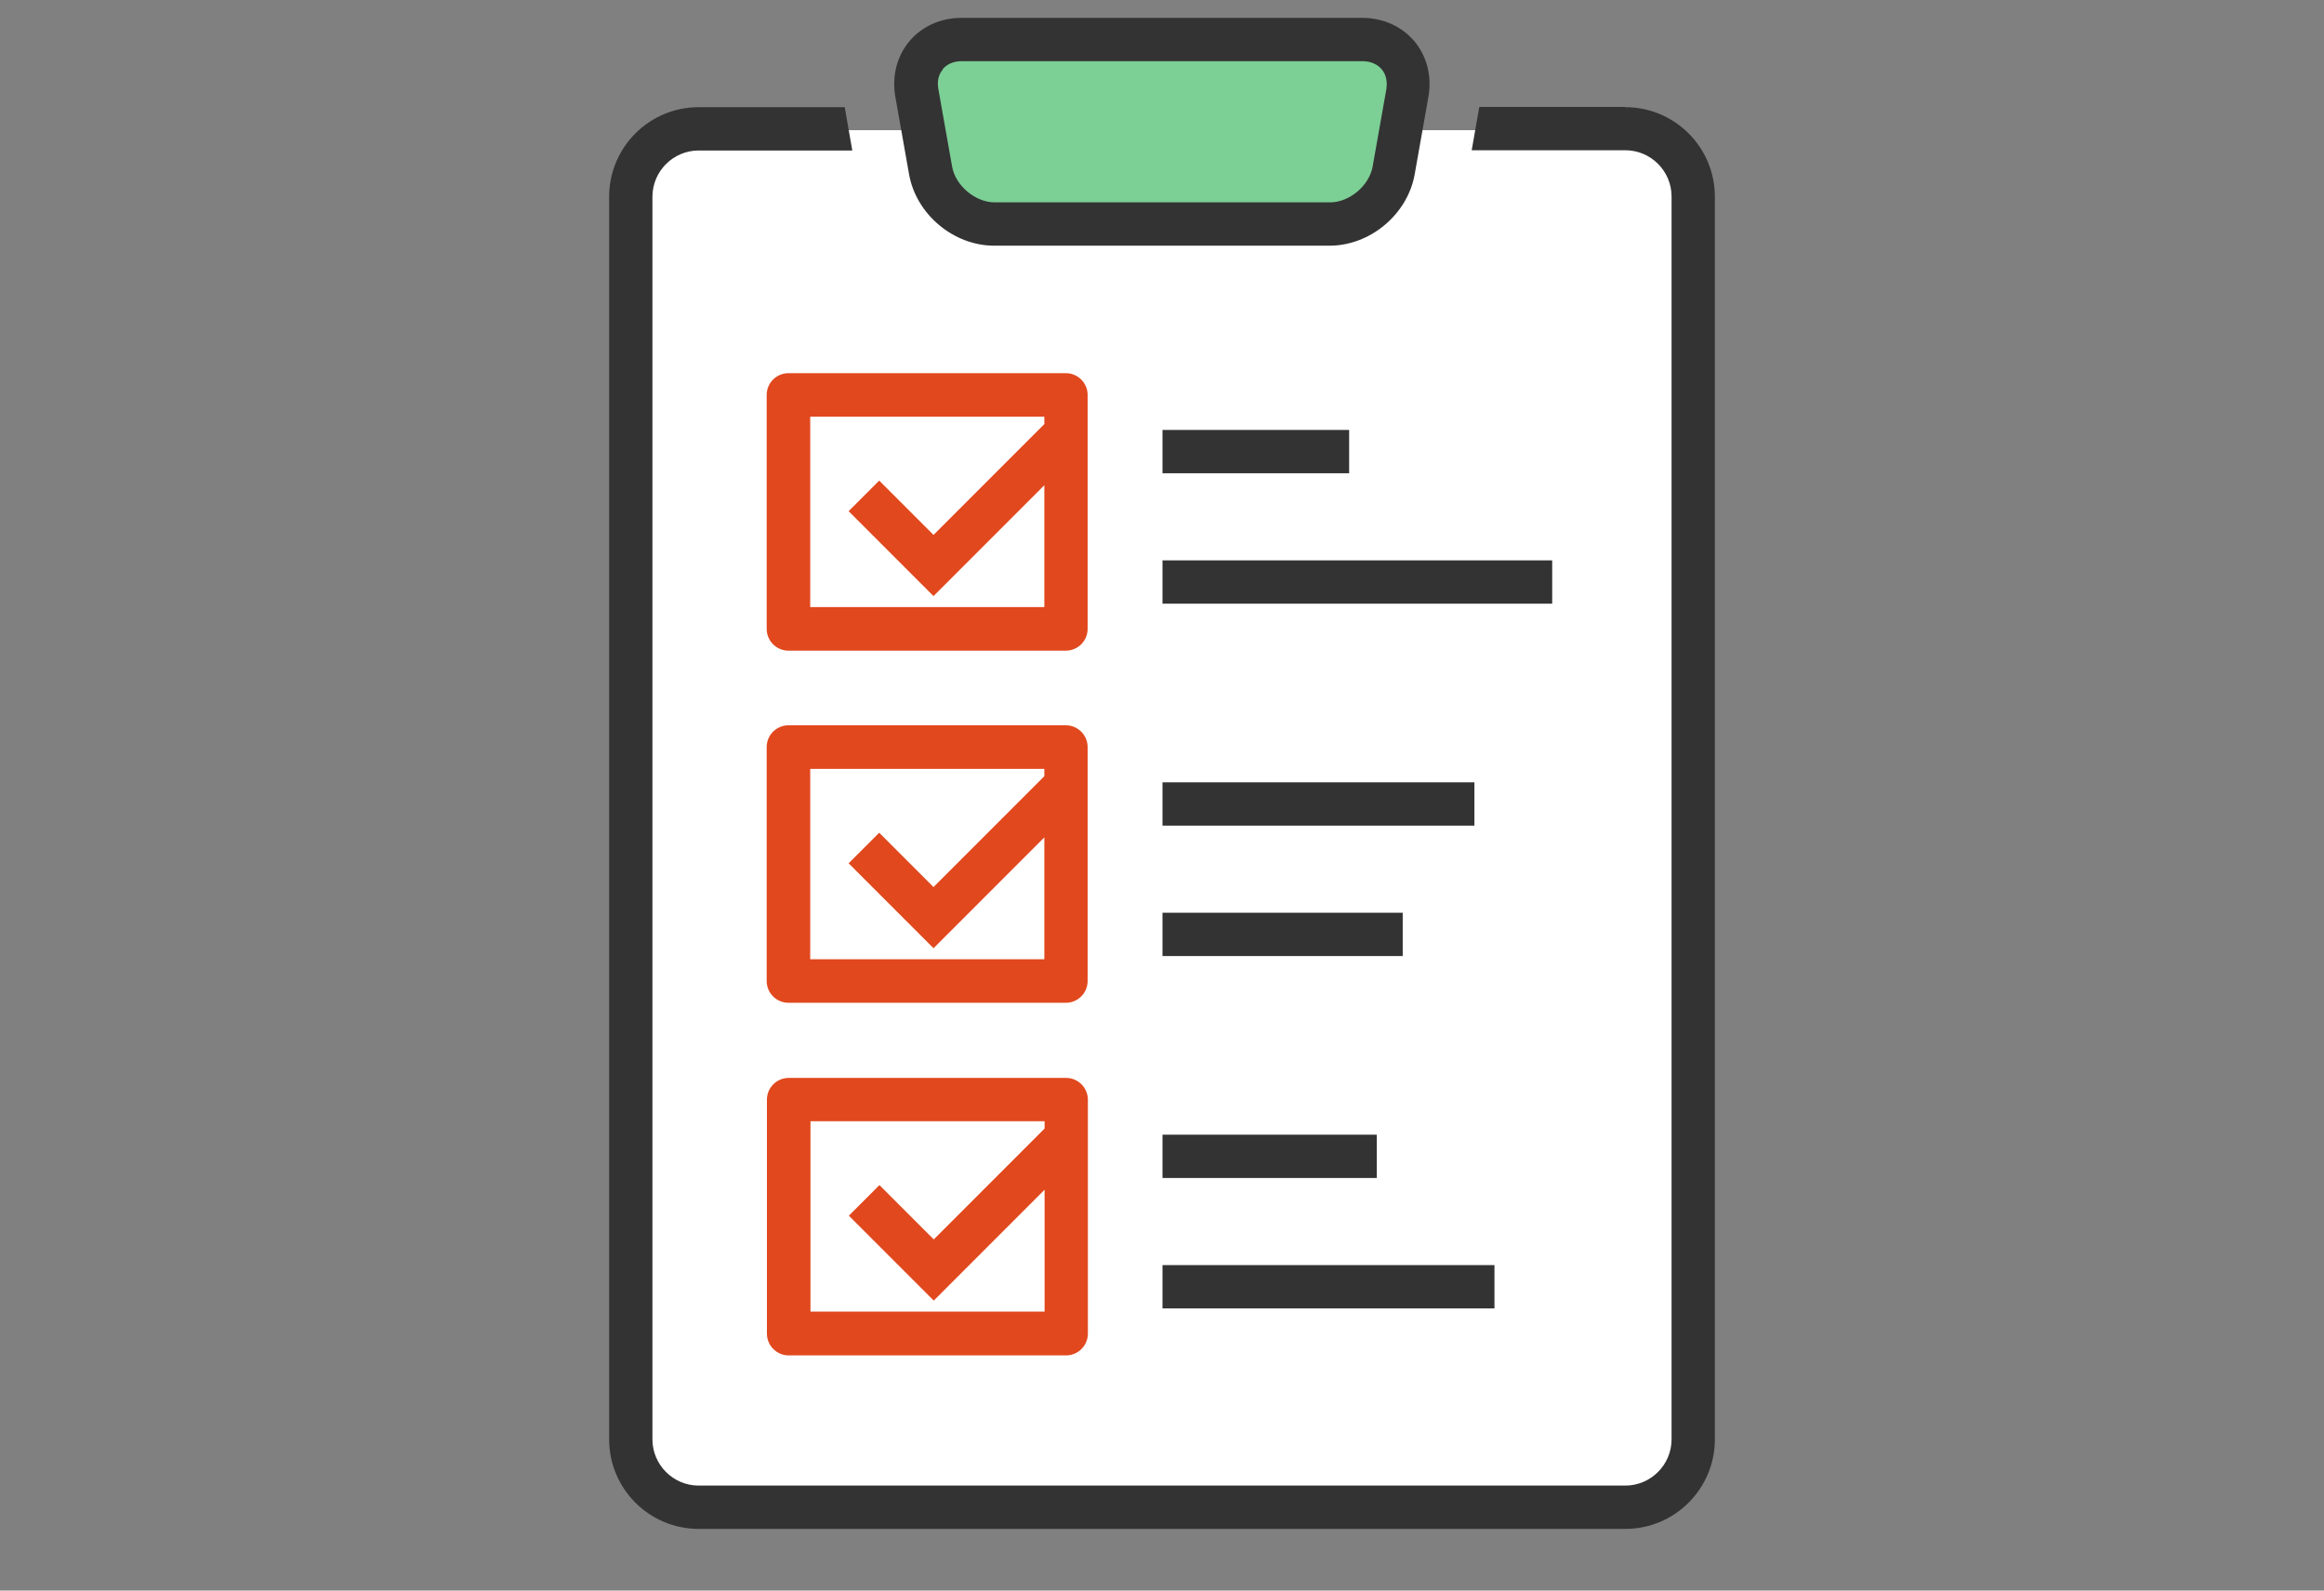<?xml version="1.0" encoding="UTF-8"?><svg id="_レイヤー_2" xmlns="http://www.w3.org/2000/svg" viewBox="0 0 95 65"><rect x="0" y="0" width="95" height="65" fill="#808080" stroke="none"/><defs><style>.cls-1{fill:#fff;}.cls-2{fill:#333;}.cls-3{fill:#7ccf95;}.cls-4{fill:#e1481e;}.cls-5{fill:none;}</style></defs><g id="_レイヤー_1-2"><g><g><rect class="cls-1" x="26.11" y="5.32" width="42.67" height="56.09"/><polygon class="cls-3" points="38.44 1.44 56.64 1.44 57.73 3.43 56.14 8.9 38.94 8.9 37.74 6.02 37.74 3.63 38.44 1.44"/><g><path class="cls-2" d="M66.44,4.37h-5.97l-.31,1.77h6.28c1.04,0,1.89,.85,1.89,1.89V58.82c0,1.04-.85,1.89-1.89,1.89H28.56c-1.04,0-1.89-.85-1.89-1.89V8.04c0-1.04,.85-1.89,1.89-1.89h6.28l-.31-1.77h-5.97c-2.02,0-3.66,1.64-3.66,3.66V58.82c0,2.02,1.64,3.66,3.66,3.66h37.88c2.02,0,3.66-1.64,3.66-3.66V8.04c0-2.02-1.64-3.66-3.66-3.66Z"/><path class="cls-2" d="M37.16,7.12c.29,1.64,1.82,2.92,3.48,2.92h13.71c1.66,0,3.19-1.28,3.48-2.92l.56-3.16c.15-.83-.06-1.66-.57-2.27s-1.29-.96-2.13-.96h-16.39c-.85,0-1.62,.35-2.13,.96-.51,.61-.72,1.44-.57,2.27l.56,3.16Zm1.37-4.29c.18-.21,.45-.33,.78-.33h16.39c.32,0,.6,.12,.78,.33,.18,.21,.24,.5,.19,.82l-.56,3.16c-.14,.78-.95,1.46-1.74,1.46h-13.71c-.79,0-1.6-.68-1.74-1.46l-.56-3.16c-.06-.32,0-.61,.19-.82Z"/><path class="cls-4" d="M44.46,16.14c0-.49-.4-.89-.89-.89h-11.34c-.49,0-.89,.4-.89,.89v9.56c0,.49,.4,.89,.89,.89h11.34c.49,0,.89-.4,.89-.89v-9.56Zm-11.34,8.68v-7.79h9.57v.3l-4.53,4.53-2.22-2.22-1.25,1.25,3.47,3.47,4.53-4.53v4.98h-9.57Z"/><rect class="cls-2" x="47.52" y="17.57" width="7.63" height="1.77"/><rect class="cls-2" x="47.52" y="22.9" width="15.93" height="1.77"/><path class="cls-4" d="M44.46,30.53c0-.49-.4-.89-.89-.89h-11.34c-.49,0-.89,.4-.89,.89v9.56c0,.49,.4,.89,.89,.89h11.34c.49,0,.89-.4,.89-.89v-9.56Zm-11.34,8.68v-7.79h9.57v.3l-4.53,4.53-2.22-2.22-1.25,1.25,3.47,3.47,4.53-4.53v4.98h-9.57Z"/><rect class="cls-2" x="47.52" y="31.97" width="12.75" height="1.77"/><rect class="cls-2" x="47.52" y="37.3" width="9.82" height="1.77"/><path class="cls-4" d="M43.58,44.05h-11.34c-.49,0-.89,.4-.89,.89v9.56c0,.49,.4,.89,.89,.89h11.34c.49,0,.89-.4,.89-.89v-9.56c0-.49-.4-.89-.89-.89Zm-10.45,9.56v-7.79h9.57v.3l-4.53,4.53-2.22-2.22-1.25,1.25,3.47,3.47,4.53-4.53v4.98h-9.57Z"/><rect class="cls-2" x="47.52" y="46.37" width="8.76" height="1.77"/><rect class="cls-2" x="47.52" y="51.7" width="13.57" height="1.77"/></g></g><rect class="cls-5" width="95" height="65"/></g></g></svg>